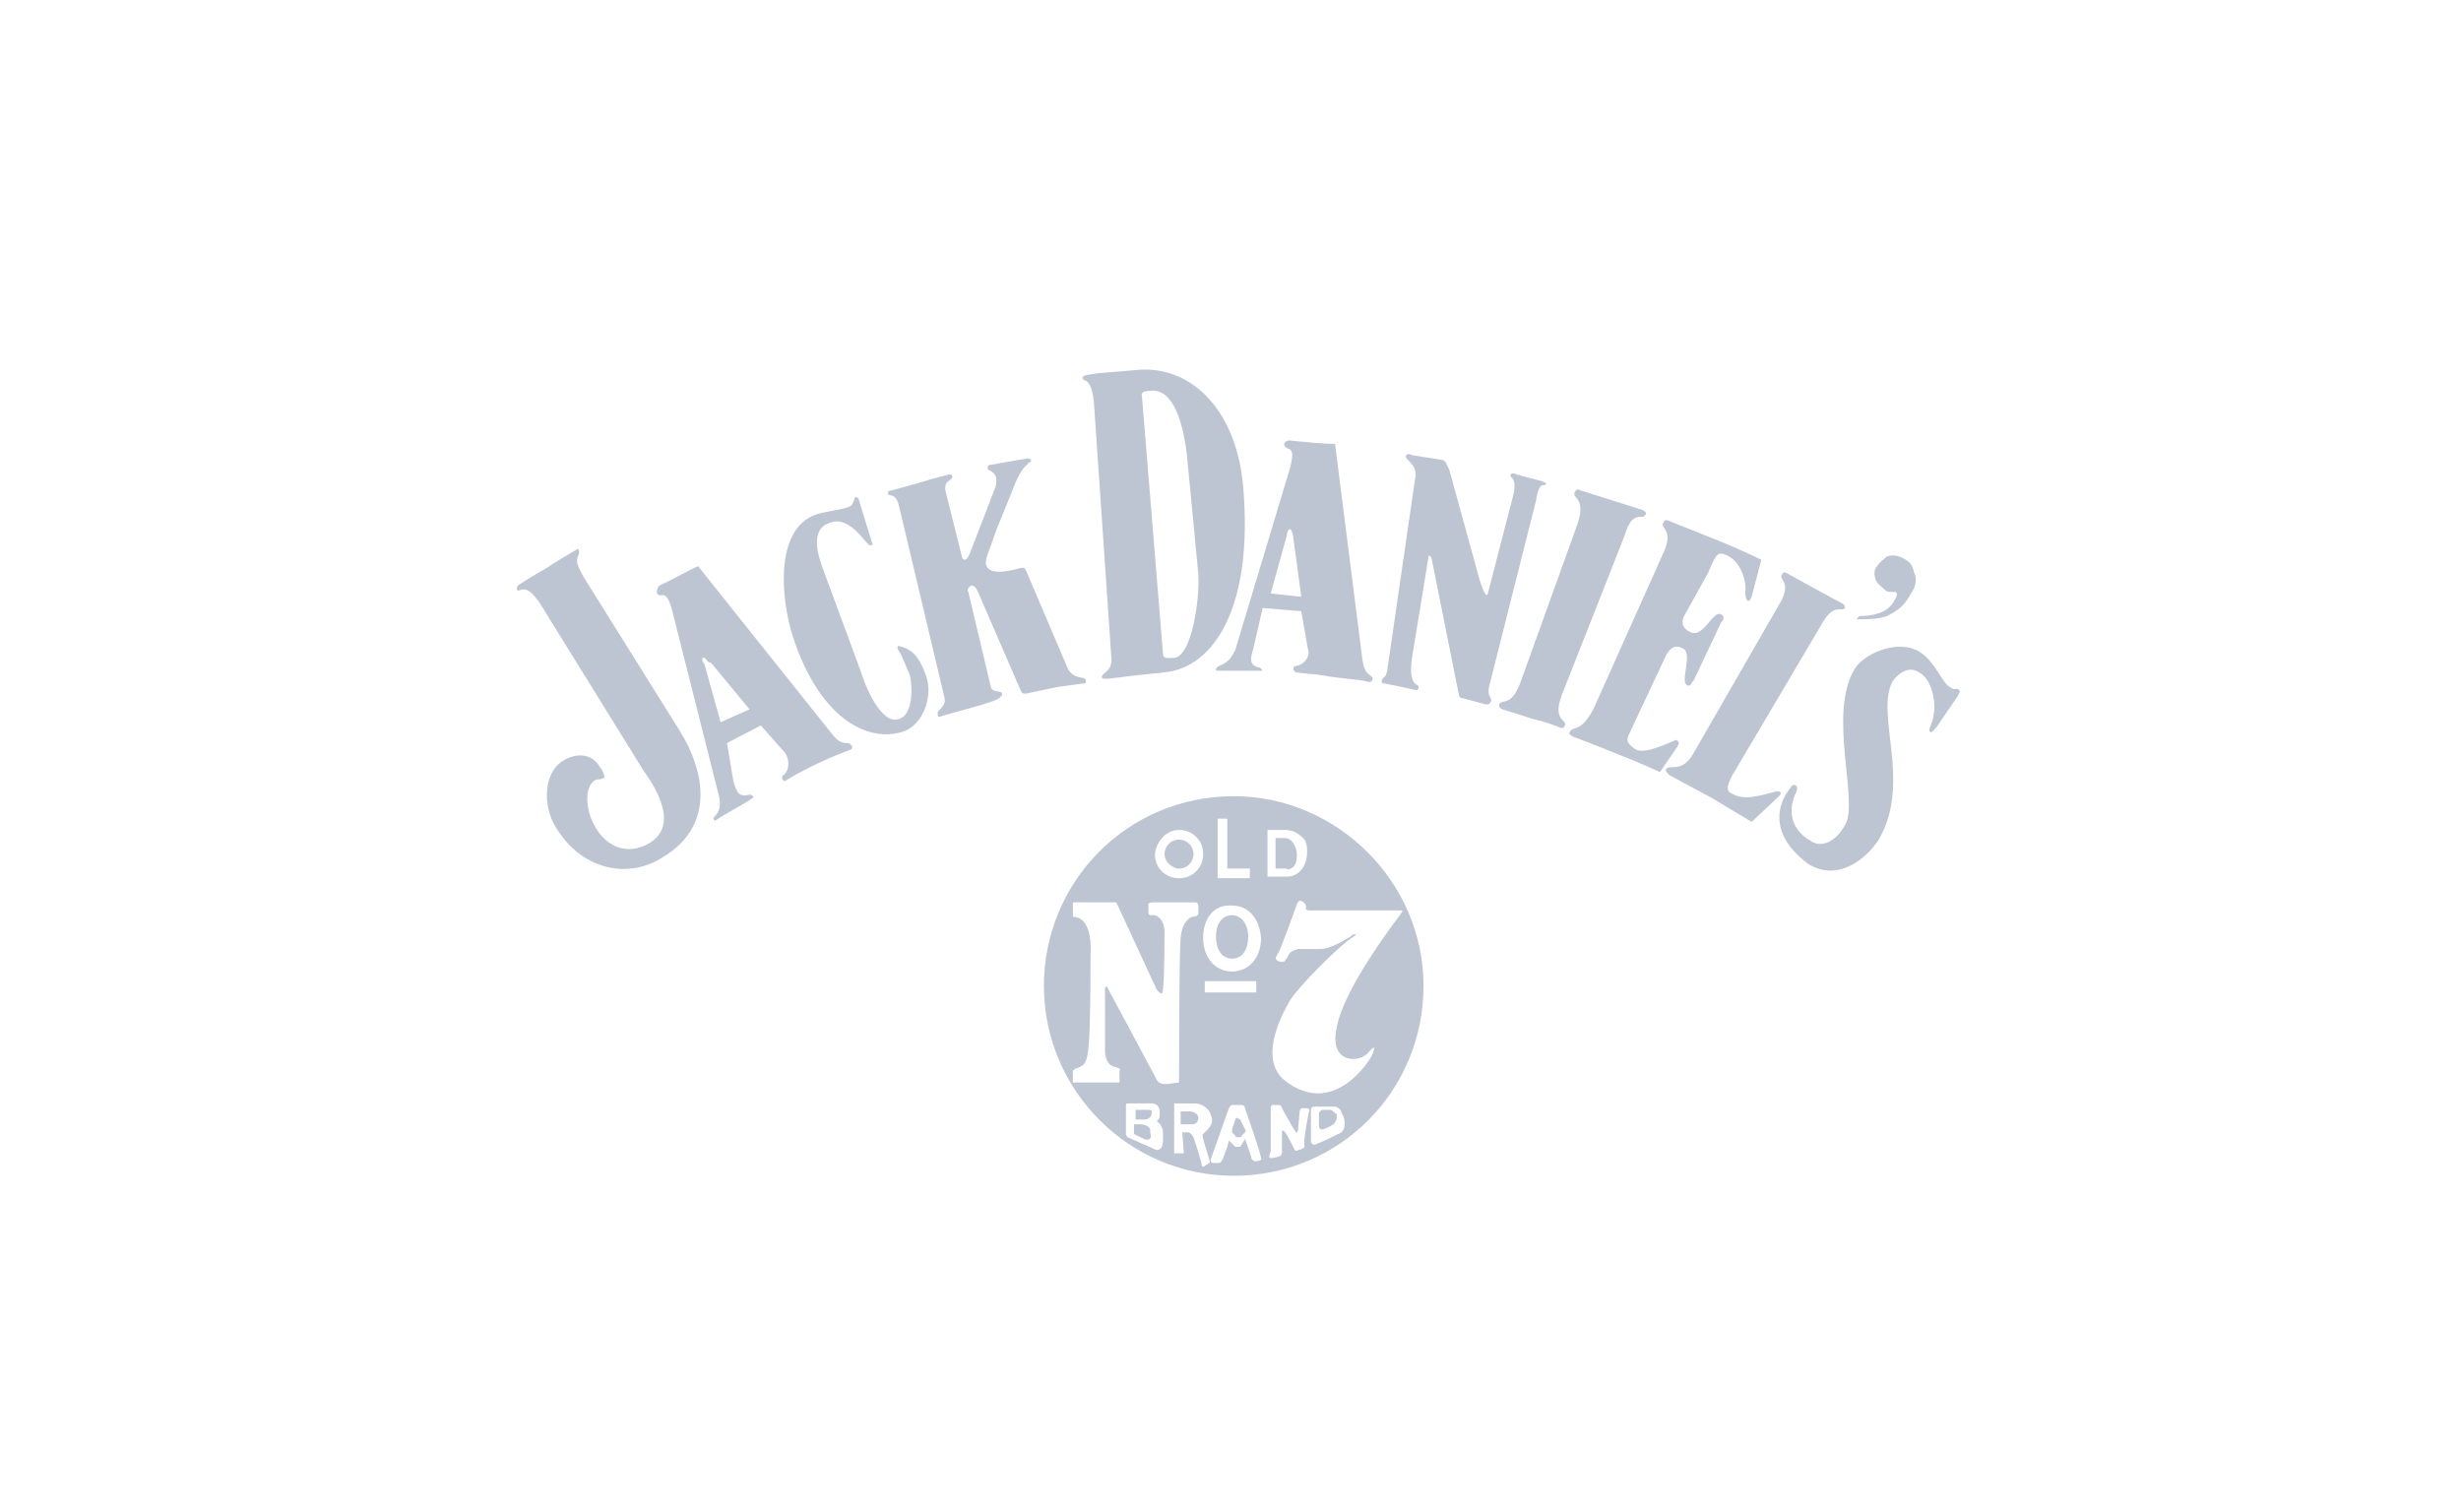 <?xml version="1.0" encoding="utf-8"?>
<!-- Generator: Adobe Illustrator 25.2.1, SVG Export Plug-In . SVG Version: 6.00 Build 0)  -->
<svg version="1.1" id="Vrstva_1" xmlns="http://www.w3.org/2000/svg" xmlns:xlink="http://www.w3.org/1999/xlink" x="0px" y="0px"
	 viewBox="0 0 153 94" style="enable-background:new 0 0 153 94;" xml:space="preserve">
<style type="text/css">
	.st0{clip-path:url(#SVGID_2_);}
	.st1{fill:#BEC5D2;}
</style>
<g>
	<defs>
		<rect id="SVGID_1_" width="153" height="94"/>
	</defs>
	<clipPath id="SVGID_2_">
		<use xlink:href="#SVGID_1_"  style="overflow:visible;"/>
	</clipPath>
	<g class="st0">
		<path class="st1" d="M53.5,41.7c0.3,1,1.3,3.4,2.4,3c1-0.3,0.8-2.5,0.6-2.9c-0.2-0.4-0.4-1-0.6-1.3c-0.2-0.3-0.1-0.4,0.1-0.3
			c0.9,0.2,1.3,1,1.6,1.9c0.4,1.2-0.2,3-1.5,3.4c-2.3,0.7-5.2-1-6.8-5.9c-0.8-2.5-1.1-6.7,1.4-7.6c0.5-0.2,1.7-0.3,2.1-0.5
			c0.3-0.1,0.3-0.6,0.4-0.6c0.1,0,0.2,0.1,0.2,0.2l0.8,2.6c0.1,0.2,0,0.2-0.1,0.2c-0.2,0.1-1.2-1.9-2.5-1.4
			c-1.3,0.4-0.7,2.1-0.5,2.7L53.5,41.7z"/>
		<path class="st1" d="M111.3,49c0.1-0.2,0.2-0.2,0.3-0.2c0.2,0.1,0.1,0.3,0.1,0.4c-0.4,0.7-0.7,2.2,0.9,3.1c0.6,0.4,1.5,0.1,2.1-1
			c0.9-1.4-1.1-6.9,0.6-9.7c0.5-0.9,2.6-1.9,4-1.1c1,0.6,1.4,1.9,1.9,2.2c0.4,0.3,0.4,0,0.6,0.2c0.1,0.1,0,0.2-0.1,0.4l-1.3,1.9
			c-0.2,0.2-0.3,0.4-0.4,0.3c-0.2-0.1,0.2-0.6,0.2-1c0.2-0.8-0.1-2.3-0.9-2.7c-0.6-0.4-1.2,0-1.6,0.5c-1.2,2,1.2,6.3-0.9,9.9
			c-0.7,1.1-2.5,2.7-4.4,1.5C109.2,51.3,111.3,49,111.3,49z"/>
		<path class="st1" d="M104.7,38.3c-0.2,0.4-0.1,0.8,0.4,1c0.8,0.4,1.4-1.4,1.9-1.1c0.2,0.1,0.2,0.3,0,0.5l-1.7,3.6
			c-0.2,0.2-0.2,0.4-0.4,0.3c-0.5-0.2,0.4-2-0.3-2.3c-0.4-0.2-0.7-0.1-1,0.4l-2.3,4.9c-0.2,0.4-0.2,0.6,0.4,1c0.6,0.3,2-0.4,2.5-0.6
			c0.2,0.1,0.2,0.2,0.1,0.4l-1.1,1.6c0,0-1.3-0.6-2.6-1.1c-1.2-0.5-2.8-1.1-2.8-1.1c-0.2-0.1-0.3-0.2-0.2-0.3
			c0.2-0.4,0.7,0.1,1.5-1.5l4.3-9.6c0.7-1.5-0.2-1.5,0-1.9c0.1-0.2,0.2-0.2,0.4-0.1c0,0,1.5,0.6,3,1.2c1.5,0.6,2.7,1.2,2.7,1.2
			l-0.6,2.3c-0.2,0.5-0.4,0.2-0.4-0.3c0.1-0.5-0.2-1.9-1.2-2.3c-0.5-0.2-0.6-0.1-1.1,1.1L104.7,38.3z"/>
		<path class="st1" d="M94.1,30.7c0.2-1-0.2-1-0.2-1.1c0-0.2,0.2-0.2,0.4-0.1l1.5,0.4c0.2,0.1,0.4,0.1,0.3,0.2
			c-0.1,0.2-0.4-0.3-0.6,1l-2.9,11.5c-0.2,0.7,0.2,0.8,0.1,1c-0.1,0.2-0.2,0.2-0.3,0.2l-1.5-0.4c-0.1,0-0.2-0.1-0.2-0.2l-1.7-8.5
			c-0.1-0.2-0.2-0.2-0.2,0l-1,6.1c-0.3,1.9,0.4,1.7,0.4,1.9c0,0.2-0.1,0.2-0.2,0.2l-0.9-0.2l-1-0.2c-0.2,0-0.2-0.1-0.2-0.2
			c0.1-0.3,0.3,0,0.4-1L88,29.6c0.1-0.7-0.6-1-0.6-1.2c0-0.2,0.2-0.2,0.4-0.1l1.9,0.3c0.2,0.1,0.2,0.2,0.4,0.6l1.9,6.9
			c0.2,0.6,0.4,1.1,0.5,0.8L94.1,30.7z"/>
		<path class="st1" d="M70.7,23c3.2-0.3,6.2,2.3,6.6,7.4c0.6,7.3-1.8,11.1-4.9,11.4L70.5,42l-1.6,0.2c-0.3,0-0.4,0-0.4-0.1
			c0-0.3,0.6-0.3,0.6-1.1l-1.1-16.1c-0.2-1.5-0.6-1.1-0.7-1.4c0-0.2,0.4-0.2,1-0.3L70.7,23z M73.8,28.4c-0.2-1.9-0.8-4.3-2.3-4.1
			c-0.4,0-0.6,0.1-0.5,0.4l1.3,15.9c0,0.4,0.3,0.3,0.7,0.3c1.1-0.1,1.6-3.7,1.5-5.2L73.8,28.4z"/>
		<path class="st1" d="M97.1,43.2c-0.6,1.6,0.3,1.5,0.2,1.9c-0.1,0.2-0.2,0.2-0.4,0.1c0,0-0.7-0.3-1.6-0.5c-0.9-0.3-1.9-0.6-1.9-0.6
			c-0.2-0.1-0.2-0.2-0.2-0.3c0.2-0.4,0.7,0.2,1.3-1.3l3.6-10c0.5-1.6-0.4-1.5-0.2-1.9c0.1-0.2,0.2-0.2,0.4-0.1l1.9,0.6l1.9,0.6
			c0.2,0.1,0.3,0.2,0.2,0.3c-0.2,0.4-0.8-0.4-1.3,1.3L97.1,43.2z"/>
		<path class="st1" d="M107.7,48.2c-0.4,0.8-0.4,1,0.1,1.2c0.9,0.5,2.6-0.3,2.8-0.2c0.2,0.1,0.1,0.2,0,0.3l-1.7,1.6
			c0,0-1.5-0.9-2.5-1.5c-1.1-0.6-2.6-1.4-2.6-1.4c-0.2-0.2-0.3-0.3-0.2-0.4c0.2-0.3,1,0.3,1.7-1l5.3-9.2c0.9-1.5-0.1-1.5,0.2-1.9
			c0.1-0.2,0.2-0.1,0.4,0l2,1.1l1.3,0.7c0.2,0.1,0.2,0.2,0.2,0.3c-0.2,0.3-0.7-0.4-1.5,1.1L107.7,48.2z"/>
		<path class="st1" d="M60.4,44c-0.7,0.2-1.8,0.5-1.8,0.5c-0.2,0.1-0.3,0.1-0.3-0.1c-0.1-0.3,0.6-0.4,0.4-1.1l-2.8-11.8
			c-0.2-0.9-0.6-0.6-0.7-0.8c0-0.1,0-0.2,0.2-0.2c0,0,1.1-0.3,1.8-0.5c0.6-0.2,1.8-0.5,1.8-0.5c0.1,0,0.2,0,0.2,0.1
			c0.1,0.3-0.6,0.2-0.4,1l1,4c0,0.1,0.1,0.2,0.2,0.2c0.1,0,0.2-0.2,0.3-0.4l1.5-3.9c0.1-0.2,0.2-0.5,0.1-0.9
			c-0.2-0.4-0.5-0.3-0.5-0.5c0-0.1,0-0.2,0.2-0.2l1.1-0.2l1.2-0.2c0.1,0,0.1,0,0.2,0.1c0.1,0.2-0.5,0-1.2,2l-0.9,2.2
			c-0.4,1.2-0.8,2-0.7,2.3c0.2,0.8,1.8,0.3,2.2,0.2c0.2,0,0.2,0,0.3,0.2l2.6,6.1c0.4,0.7,1.1,0.4,1.1,0.7c0,0.2,0,0.2-0.2,0.2
			l-1.5,0.2l-1.9,0.4c-0.4,0.1-0.4-0.1-0.5-0.3l-2.6-6c-0.1-0.2-0.2-0.4-0.4-0.4c-0.2,0.1-0.3,0.3-0.2,0.4l1.4,5.9
			c0.1,0.4,0.6,0.2,0.7,0.4c0,0.1,0,0.2-0.1,0.2C62.2,43.5,61.1,43.8,60.4,44z"/>
		<path class="st1" d="M45.6,48.6c0.2,0.6,0.3,1,1,0.8c0.2,0,0.3,0.2,0.2,0.2c-0.2,0.2-1.9,1.1-2.3,1.4c-0.1,0.1-0.2-0.2-0.1-0.2
			c0.4-0.4,0.4-0.8,0.3-1.3L41.8,38c-0.2-0.8-0.4-1-0.6-1c-0.5,0.1-0.4-0.4-0.2-0.6c0.9-0.4,1.9-1,2.4-1.2l8.3,10.4
			c0.4,0.5,0.6,0.6,1,0.6c0.2,0,0.4,0.3,0.2,0.4c-1.1,0.4-2.7,1.1-4,1.9c-0.2,0.2-0.4-0.2-0.2-0.3c0.4-0.3,0.4-1,0.1-1.4l-1.5-1.7
			l-2.1,1.1L45.6,48.6z M43.7,40.9c-0.1,0.1,0,0.3,0.1,0.4l1,3.6l1.8-0.8l-2.4-2.9C43.9,41.2,43.9,40.8,43.7,40.9z"/>
		<path class="st1" d="M77.9,40.4c-0.2,0.6-0.2,1,0.4,1.1c0.2,0.1,0.2,0.3,0.1,0.2c-0.3,0-2.2,0-2.7,0c-0.2,0-0.1-0.2,0.1-0.3
			c0.5-0.2,0.7-0.4,1-1l3.4-11.3c0.2-0.8,0.2-1.1-0.1-1.2c-0.5-0.2-0.2-0.6,0.2-0.5c1,0.1,2.1,0.2,2.7,0.2L84.7,41
			c0.1,0.6,0.2,0.8,0.5,1c0.2,0.1,0.2,0.4-0.1,0.4c-0.7-0.2-1.8-0.2-2.8-0.4c-0.6-0.1-1.1-0.1-1.7-0.2c-0.2,0-0.3-0.4,0-0.4
			c0.5-0.1,0.9-0.6,0.7-1.1L80.9,38l-2.4-0.2L77.9,40.4z M80.2,32.9c-0.1,0-0.2,0.2-0.2,0.4l-1,3.6l1.9,0.2l-0.5-3.7
			C80.4,33.3,80.3,32.9,80.2,32.9z"/>
		<path class="st1" d="M33.5,37.4c-0.4-0.5-0.7-0.9-1.2-0.7c-0.2,0.1-0.2-0.2-0.1-0.3c0.6-0.4,1.1-0.7,1.8-1.1
			c0.6-0.4,1.1-0.7,1.8-1.1c0.2-0.2,0.2,0.1,0.2,0.2c-0.2,0.5-0.2,0.6,0.3,1.5l6,9.6c1.3,2.1,2.4,5.7-1.1,7.8
			c-2.2,1.4-4.9,0.7-6.4-1.5c-1.1-1.4-1.1-3.7,0.2-4.5c0.8-0.5,1.8-0.5,2.3,0.4c0.2,0.2,0.2,0.4,0.3,0.6c-0.2,0.2-0.3,0.1-0.6,0.2
			c-0.7,0.4-0.6,1.9,0,2.9c0.6,1.1,1.9,1.9,3.4,1c1.8-1.1,0.4-3.4-0.4-4.5L33.5,37.4z"/>
		<path class="st1" d="M115.4,38.5l0.2-0.2c0.6,0,1.1-0.1,1.5-0.3c0.4-0.2,0.6-0.5,0.8-0.9c0-0.1,0.1-0.2,0-0.2c0-0.1,0-0.1-0.1-0.1
			c0,0-0.1,0-0.2,0c-0.2,0-0.3,0-0.5-0.2c-0.2-0.2-0.4-0.3-0.5-0.6c-0.1-0.3-0.1-0.6,0.1-0.8c0.2-0.3,0.4-0.4,0.6-0.6
			c0.3-0.1,0.6-0.1,1,0.1c0.4,0.2,0.6,0.4,0.7,0.9c0.2,0.4,0.1,0.9-0.2,1.3c-0.3,0.6-0.7,1-1.3,1.3C117,38.5,116.2,38.5,115.4,38.5z
			"/>
		<path class="st1" d="M80.6,53.5c0.1-0.6-0.1-0.9-0.1-0.9c-0.2-0.5-0.6-0.5-0.6-0.5h-0.6V54H80C79.9,54.1,80.5,54.1,80.6,53.5z"/>
		<path class="st1" d="M77.1,69.6C77.1,69.6,77.1,69.5,77.1,69.6c-0.2-0.1-0.2-0.1-0.2-0.1c-0.1,0-0.1,0.1-0.1,0.1l-0.2,0.6
			c0,0,0,0.1,0,0.2c0.1,0.1,0.2,0.2,0.2,0.2s0,0.1,0.1,0.1c0.2,0,0.2,0,0.2,0c0.1,0,0.1-0.1,0.1-0.1l0.2-0.2c0.1-0.1,0-0.2,0-0.2
			L77.1,69.6z"/>
		<path class="st1" d="M74,69.1h-0.6v0.8h0.7c0.2,0,0.4-0.1,0.4-0.4C74.5,69.2,74.1,69.1,74,69.1z"/>
		<path class="st1" d="M76.6,59.6c0.6,0,1-0.5,1-1.4c0-0.7-0.4-1.3-1-1.3c-0.6,0-1,0.5-1,1.3C75.6,59.1,76,59.6,76.6,59.6z"/>
		<path class="st1" d="M71.6,69.2c0-0.2,0-0.2-0.4-0.2h-0.6v0.6h0.6C71.3,69.6,71.6,69.5,71.6,69.2z"/>
		<path class="st1" d="M73.3,54c0.5,0,0.9-0.4,0.9-0.9s-0.4-0.9-0.9-0.9s-0.9,0.4-0.9,0.9S72.9,54,73.3,54z"/>
		<path class="st1" d="M70.9,69.9h-0.4v0.6l0.6,0.3c0.5,0.2,0.5-0.2,0.4-0.4C71.6,70,71.1,69.9,70.9,69.9z"/>
		<path class="st1" d="M83,69.2c-0.1-0.1-0.2-0.2-0.3-0.2c-0.2,0-0.5,0-0.5,0c-0.2,0.1-0.2,0.2-0.2,0.2v0.8c0,0,0,0.3,0.3,0.2
			c0.3-0.1,0.6-0.3,0.6-0.3s0.2-0.2,0.2-0.4v-0.3C83,69.3,83,69.2,83,69.2z"/>
		<path class="st1" d="M76.7,49.5c-6.6,0-11.8,5.3-11.8,11.8c0,6.5,5.3,11.8,11.8,11.8c6.6,0,11.8-5.3,11.8-11.8
			C88.5,54.8,83.1,49.5,76.7,49.5z M75.7,50.9h0.6V54h1.4v0.6h-2V50.9z M76.6,56.3c1.1,0,1.7,0.9,1.8,2c0,1.3-0.8,2.1-1.8,2.1
			c-1,0-1.8-0.8-1.8-2.1C74.8,57.2,75.4,56.2,76.6,56.3z M78.1,61v0.7h-3.2V61H78.1z M73.3,51.6c0.8,0,1.5,0.6,1.5,1.5
			c0,0.8-0.6,1.5-1.5,1.5c-0.8,0-1.5-0.6-1.5-1.5C71.9,52.3,72.5,51.6,73.3,51.6z M71.9,71.5l-1.8-0.8c0,0-0.1-0.1-0.1-0.2v-1.8
			c0-0.1,0.1-0.1,0.1-0.1h1.1c0.4,0,0.9-0.1,0.9,0.6c0,0.2,0,0.4-0.2,0.5c0.2,0.1,0.4,0.4,0.4,0.7C72.3,70.8,72.4,71.5,71.9,71.5z
			 M71.9,67.1c-0.2-0.4-3-5.6-3-5.6c-0.1-0.3-0.2-0.1-0.2-0.1v4c0,0,0,0.7,0.5,0.9c0.3,0.1,0.5,0.1,0.4,0.3c0,0.4,0,0.7,0,0.7h-1.4
			h-1.5v-0.6c0,0-0.1-0.2,0.3-0.3c0.5-0.2,0.6-0.4,0.7-1.6c0.1-1.2,0.1-5.5,0.1-5.5s0.2-2.3-1.1-2.3c0,0,0,0,0-0.2s0-0.7,0-0.7h2.7
			l2.5,5.4c0,0,0.4,0.6,0.4,0c0.1-0.6,0.1-3.6,0.1-3.6s0-0.8-0.6-1h-0.2c-0.2,0-0.2-0.1-0.2-0.2c0-0.2,0-0.4,0-0.4s-0.1-0.2,0.3-0.2
			c0.2,0,2.6,0,2.6,0c0.2,0,0.2,0.2,0.2,0.2v0.4c0,0,0.1,0.3-0.4,0.3c0,0-0.6,0.2-0.7,1.3c-0.1,1.1-0.1,9-0.1,9l-0.8,0.1
			C72.4,67.4,72,67.4,71.9,67.1z M75.2,72.3c-0.2,0.1-0.3,0.2-0.3,0.2s-0.2,0.1-0.2-0.1s-0.5-1.7-0.5-1.7s-0.2-0.3-0.3-0.3h-0.4
			l0.1,1.3h-0.6v-3.1h1.3c0.4,0,0.9,0.3,1,0.8c0.2,0.5-0.2,0.8-0.5,1.1C74.6,70.5,75.3,72.2,75.2,72.3
			C75.4,72.2,75.3,72.2,75.2,72.3z M78.4,72.1c-0.1,0.1-0.4,0.1-0.4,0.1s-0.2-0.1-0.2-0.2c0-0.1-0.4-1.2-0.4-1.2
			c-0.1,0.2-0.3,0.5-0.3,0.5h-0.3l-0.4-0.4l-0.1,0.4c-0.1,0.3-0.3,0.8-0.3,0.8s-0.1,0.2-0.2,0.2c-0.2,0-0.4,0-0.4,0s-0.2,0-0.1-0.3
			c0.1-0.3,1.1-3.1,1.1-3.1s0.1-0.2,0.2-0.2h0.6c0,0,0.2,0,0.2,0.2C77.5,69.2,78.5,72,78.4,72.1C78.5,72,78.5,72.1,78.4,72.1z
			 M78.7,51.6H80c0,0,0.6,0,1.1,0.6c0,0,0.3,0.4,0.1,1.3c-0.3,1-1.1,1-1.1,1h-1.3V51.6z M81.1,71.2c0,0.2-0.1,0.2-0.1,0.2
			s-0.2,0.1-0.3,0.1c-0.1,0.1-0.2,0-0.2,0s-0.5-1-0.6-1.1c-0.2-0.2-0.2-0.1-0.2-0.1s0,1,0,1.3c0,0.3-0.2,0.3-0.2,0.3S79.2,72,79,72
			c-0.2,0,0-0.4,0-0.4v-2.7c0-0.2,0.1-0.2,0.1-0.2s0.2,0,0.4,0c0.2,0,0.2,0.2,0.2,0.2s0.6,1.1,0.8,1.4c0.2,0.3,0.2-0.1,0.2-0.1
			s0.1-1,0.1-1.1c0-0.1,0.1-0.2,0.1-0.2s0.2,0,0.3,0c0.2,0,0.2,0.1,0.2,0.1S81,70.9,81.1,71.2z M83.6,69.9c0,0.5-0.4,0.6-0.4,0.6
			s-1,0.5-1.3,0.6c-0.3,0.2-0.4-0.1-0.4-0.1v-2c0-0.2,0.2-0.2,0.2-0.2s1,0,1.3,0c0.4,0.1,0.4,0.4,0.4,0.4S83.6,69.4,83.6,69.9z
			 M85.1,65.4c0.6-0.7,0.2,0.2,0.2,0.2c-0.2,0.4-2.4,3.9-5.4,1.6c-1.9-1.5,0.2-4.8,0.3-5c0.4-0.7,3-3.4,4-4c0.3-0.2-0.2-0.1-0.2,0
			c-0.2,0.1-1.2,0.8-1.9,0.8c-0.6,0-1.4,0-1.4,0s-0.5,0.1-0.6,0.4c-0.1,0.2-0.2,0.3-0.2,0.3s0,0.1-0.2,0.1c-0.3,0-0.4-0.2-0.4-0.2
			s0-0.1,0.2-0.4c0.2-0.4,1.1-2.9,1.1-2.9s0.1-0.3,0.2-0.3c0.2,0,0.4,0.2,0.4,0.4c-0.1,0.2,0.2,0.2,0.2,0.2H87c0.3,0,0.2,0,0.1,0.2
			c-0.3,0.4-3.6,4.7-4,7.1C82.6,66.2,84.6,66.1,85.1,65.4z"/>
	</g>
</g>
</svg>
